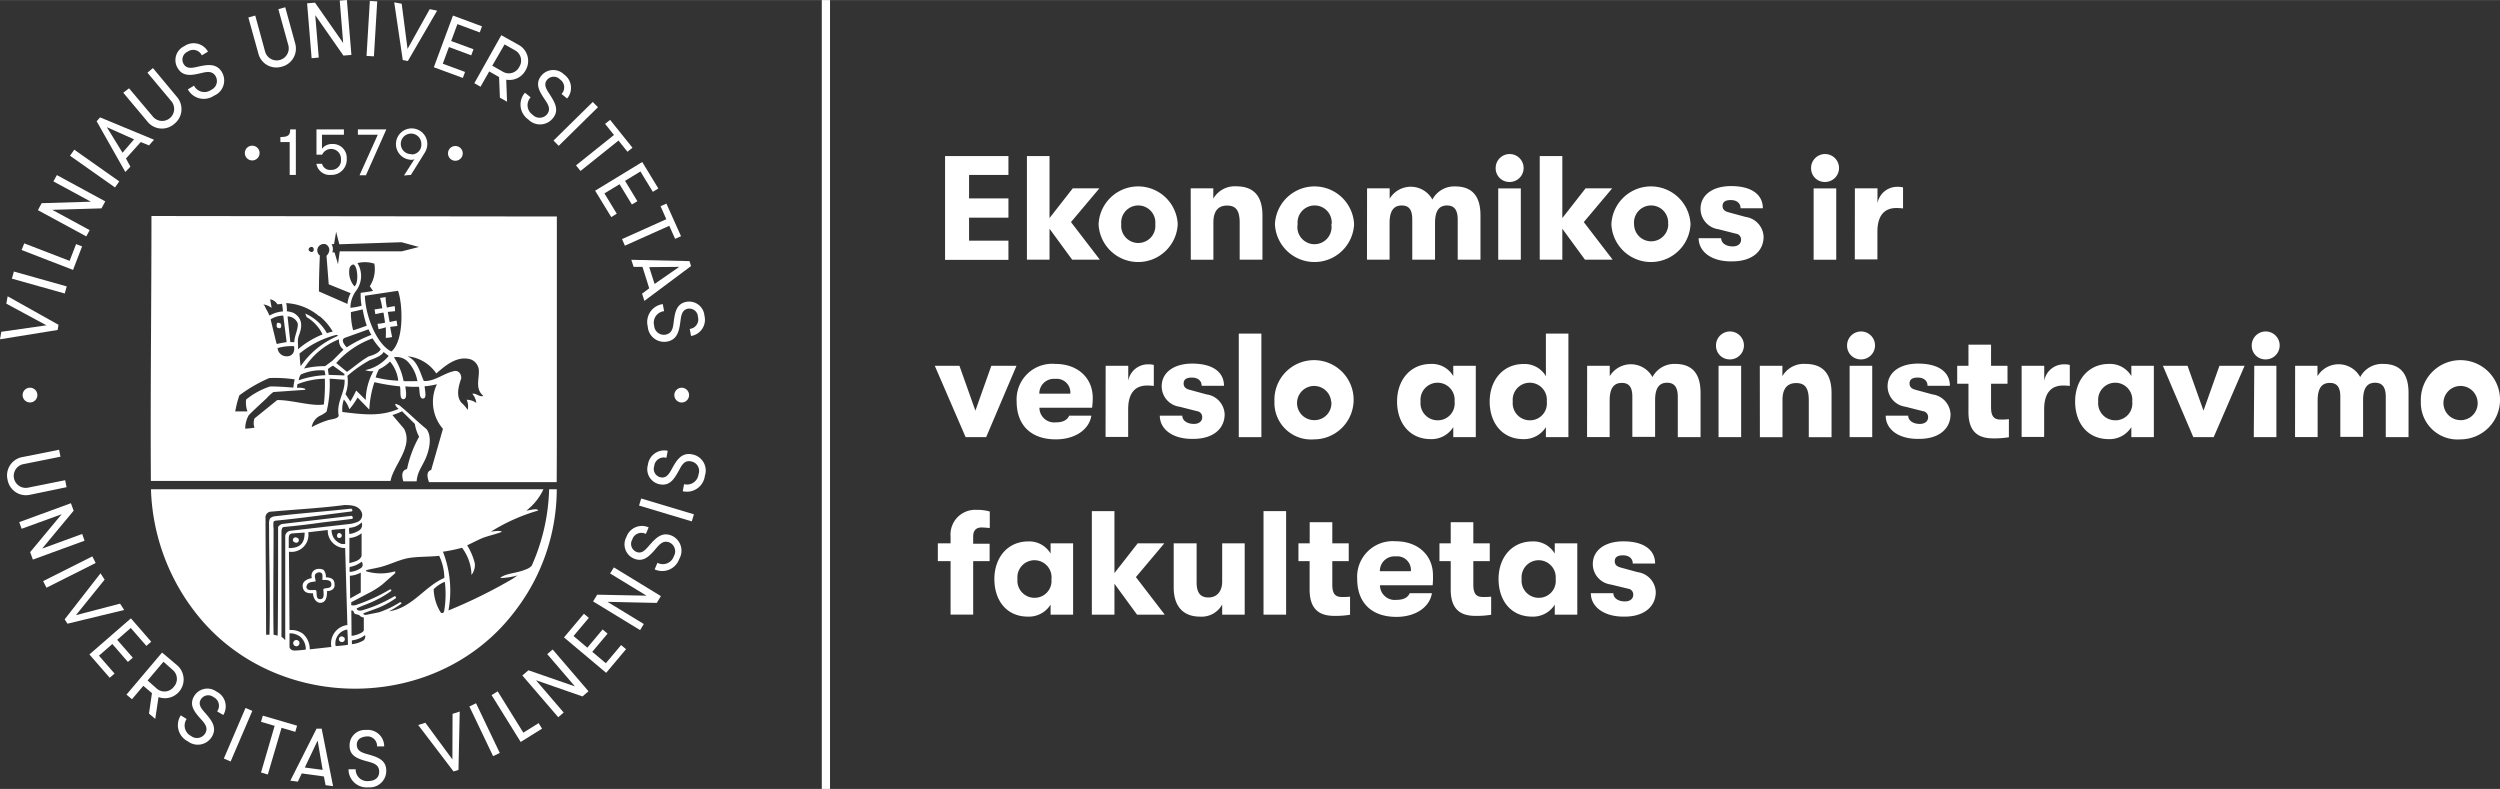 <svg id="Layer_1" data-name="Layer 1" xmlns="http://www.w3.org/2000/svg" width="107.32mm" height="33.87mm" viewBox="0 0 304.21 96"><rect x="0" y="0" width="304.21" height="96" fill="#333333" stroke="none"/><defs><style>.cls-1,.cls-2{fill:#fff;}.cls-2{fill-rule:evenodd;}</style></defs><title>logo_evaf_18</title><rect class="cls-1" x="100" width="1" height="96"/><path class="cls-2" d="M3.66,59.92,8.1,59l-.17-.85-4.44.89a1.46,1.46,0,1,1-.57-2.86l4.44-.89-.17-.85-4.44.89A2.26,2.26,0,0,0,.92,58.09,2.27,2.27,0,0,0,3.66,59.92Z" transform="translate(0 0.28)"/><polygon class="cls-2" points="10 64.97 5.13 66.75 8.96 62.14 8.63 61.23 2.34 63.53 2.63 64.34 7.5 62.57 3.67 67.18 4 68.09 10.29 65.79 10 64.97"/><rect class="cls-1" x="5.1" y="68.87" width="6.7" height="0.9" transform="translate(-30.23 11.46) rotate(-26.68)"/><polygon class="cls-2" points="14.61 73.45 9.24 74.85 12.73 70.53 12.23 69.76 7.87 75.36 8.21 75.89 15.11 74.22 14.61 73.45"/><polygon class="cls-2" points="13.67 78.36 15.56 80.54 16.16 80.03 14.26 77.85 15.91 76.41 17.81 78.59 18.4 78.08 15.93 75.24 10.88 79.63 13.35 82.47 13.94 81.96 12.04 79.78 13.67 78.36"/><path class="cls-2" d="M21.52,80.64l-1.8-1.52-4.33,5.12.67.56,1.38-1.63,1.05.89-.36,2.49.76.64.4-2.65a2.28,2.28,0,0,0,2.23-3.9Zm-.38,2.66a1.42,1.42,0,0,1-2.05.22l-1.13-1,1.93-2.28,1.13,1A1.42,1.42,0,0,1,21.14,83.3Z" transform="translate(0 0.28)"/><path class="cls-2" d="M26.34,83.87a1.87,1.87,0,0,0-2.72.56c-.65,1.1.06,1.94.87,2.84.43.48.88,1,.48,1.69a1.18,1.18,0,0,1-1.73.31,1.42,1.42,0,0,1-.53-2.06L22,86.76a2.2,2.2,0,0,0,.85,3.16,2,2,0,0,0,2.94-.57c.68-1.14-.1-2.05-.86-2.92-.45-.51-.85-1-.49-1.61a1.05,1.05,0,0,1,1.55-.27,1.16,1.16,0,0,1,.43,1.73l.75.44A2,2,0,0,0,26.34,83.87Z" transform="translate(0 0.28)"/><rect class="cls-1" x="25.63" y="88.68" width="6.7" height="0.9" transform="translate(-64.37 80.94) rotate(-66.81)"/><polygon class="cls-2" points="36.15 88.3 31.98 87.08 31.76 87.83 33.42 88.32 31.76 94 32.59 94.24 34.26 88.56 35.93 89.05 36.15 88.3"/><path class="cls-2" d="M38.52,88.38l-3.19,6.33.91.12.48-1,2.69.37.21,1.06.91.12-1.39-7Zm-1.43,4.73,1.56-3.28.61,3.57Z" transform="translate(0 0.28)"/><path class="cls-2" d="M44.71,91.49c-.66-.19-1.26-.39-1.29-1.09s.46-1,1.16-1.07a1.16,1.16,0,0,1,1.3,1.21l.87,0a2,2,0,0,0-2.21-2,1.87,1.87,0,0,0-2,1.95c0,1.27,1.11,1.6,2.28,1.91.62.17,1.29.37,1.32,1.16s-.51,1.17-1.29,1.2a1.41,1.41,0,0,1-1.57-1.44l-.87,0a2.2,2.2,0,0,0,2.43,2.2A2,2,0,0,0,47,93.47C47,92.14,45.82,91.8,44.71,91.49Z" transform="translate(0 0.28)"/><polygon class="cls-2" points="55.05 92.41 51.76 87.94 50.89 88.22 55.19 93.87 55.79 93.68 55.94 86.58 55.07 86.86 55.05 92.41"/><rect class="cls-1" x="58.52" y="85.15" width="0.9" height="6.7" transform="translate(-32.38 34.33) rotate(-25.52)"/><polygon class="cls-2" points="63.68 89.15 60.56 84.12 59.82 84.58 63.36 90.28 65.96 88.66 65.54 87.99 63.68 89.15"/><polygon class="cls-2" points="66.59 79.59 69.96 83.52 64.3 81.56 63.56 82.19 67.93 87.27 68.59 86.7 65.22 82.77 70.88 84.74 71.61 84.11 67.25 79.03 66.59 79.59"/><polygon class="cls-2" points="73.72 80.7 72.07 79.31 73.93 77.1 73.33 76.59 71.47 78.81 69.79 77.39 71.65 75.18 71.05 74.68 68.63 77.56 73.76 81.87 76.18 78.99 75.58 78.49 73.72 80.7"/><polygon class="cls-2" points="74.24 69.78 78.67 72.48 72.67 72.36 72.17 73.18 77.89 76.67 78.34 75.93 73.92 73.23 79.92 73.36 80.42 72.53 74.7 69.04 74.24 69.78"/><path class="cls-2" d="M81.72,64.89c-1.23-.51-2,.38-2.77,1.26-.45.52-.89,1-1.53.71a1.05,1.05,0,0,1-.48-1.5,1.16,1.16,0,0,1,1.65-.67l.34-.8a2,2,0,0,0-2.71,1.18,1.87,1.87,0,0,0,.93,2.62c1.17.49,1.91-.33,2.7-1.26.41-.49.88-1,1.6-.71A1.18,1.18,0,0,1,82,67.39a1.41,1.41,0,0,1-2,.81l-.34.8a2.2,2.2,0,0,0,3-1.28A2,2,0,0,0,81.72,64.89Z" transform="translate(0 0.28)"/><rect class="cls-1" x="80.65" y="58.41" width="0.9" height="6.7" transform="translate(-1.36 121.98) rotate(-73.3)"/><path class="cls-2" d="M84.19,55c-1.31-.25-1.9.79-2.45,1.8-.33.6-.67,1.14-1.35,1a1.05,1.05,0,0,1-.78-1.37,1.16,1.16,0,0,1,1.48-1l.16-.86a2,2,0,0,0-2.41,1.71,1.87,1.87,0,0,0,1.45,2.37c1.25.24,1.8-.72,2.38-1.79.3-.57.65-1.17,1.42-1A1.18,1.18,0,0,1,85,57.43a1.41,1.41,0,0,1-1.76,1.2l-.16.86a2.2,2.2,0,0,0,2.69-1.87A2,2,0,0,0,84.19,55Z" transform="translate(0 0.28)"/><path class="cls-2" d="M35.91,65.72a.31.31,0,1,0,.19-.58A.31.31,0,1,0,35.91,65.72Z" transform="translate(0 0.28)"/><path class="cls-2" d="M67.76,52.63V26.06L18.43,26c0,10.72-.14,21.57-.07,32.24H47.52c.35-1.92,2.82-4.19,1.64-6.36l-1.41-1.66a7,7,0,0,0,1.17-.46l1.56,1.54A5,5,0,0,0,51,52.86a13.72,13.72,0,0,0-1.47,3.93c-.51.12-.74.54-.45,1.5h1.62c.07-1.2.76-1.91,1.18-3,.53-1.33.58-2.69,0-3.38C50.75,51,49.79,50,48.55,49c-.14,0-.28-.16-.42-.12s.21.51.39.58c-2.26,1-4.49.67-6.86.39a3.71,3.71,0,0,1,.18-1.52,3.31,3.31,0,0,1,.67,1.19,8.78,8.78,0,0,0,1-1.43l1.43,1.47a12.35,12.35,0,0,1,.62-3.34,23.34,23.34,0,0,0,3.11.51c.14.58-.11,1.56.42,1.56s.27-1.17.23-1.56a12.74,12.74,0,0,0,1.66.05c.12.55,0,1.45.5,1.43s.21-1,.19-1.49a8.31,8.31,0,0,0,1.5-.25,5,5,0,0,0,.73,5.43l-1.43,5c-.49.16-.58.62-.27,1.48H67.74C67.75,56.71,67.76,54.47,67.76,52.63ZM40.65,29.41l.25-1.49.39,1.52,7.57-.25,2.12.58-2.09.53-7.55,0-.21,1.56-.42-1.43h-.27a1.22,1.22,0,0,0-.09-1Zm-4,15.86a5.92,5.92,0,0,1,2.83-.48,3.69,3.69,0,0,1,.11.58,11.39,11.39,0,0,0-3.24.62A1.52,1.52,0,0,1,36.62,45.27Zm-.18-2.55a11.44,11.44,0,0,1,4.44-2.25c.12,0,.16.09.28.09a10.35,10.35,0,0,0-4.6,3.71C36.49,43.77,36.49,43.22,36.44,42.73ZM37,44.56A8.82,8.82,0,0,1,41.25,41a1.4,1.4,0,0,0,.55,1.26l-1.36,1.36-.88.65A11,11,0,0,0,37,44.56Zm6.31-9.43a3,3,0,0,0,.19-3.4,3.69,3.69,0,0,1,2.05.07A3.79,3.79,0,0,1,45,34.54l.39.58c-.37.07-1,.16-1.5.23A7.57,7.57,0,0,0,44,36.92a7.21,7.21,0,0,1-1.36.25A3.54,3.54,0,0,1,43.3,35.14Zm-.18-.57a2.62,2.62,0,0,1-.62-2.07c0-.25.25-.62.53-.58C43.55,32.17,43.66,34.24,43.12,34.57Zm1,2.79a13.85,13.85,0,0,0,.5,2c-.37.12-1.13.42-1.66.55a8.24,8.24,0,0,1-.27-2.21C43.2,37.58,43.6,37.49,44.1,37.37Zm.71,2.44a6.31,6.31,0,0,0,.35.67,16.91,16.91,0,0,0-3,1.52c-.32-.32-.73-.92-.25-1.15Zm-4.32,4.42,1.38,1a.37.37,0,0,1,0,.19L40,45.33a6.44,6.44,0,0,1-.09-.71A3.49,3.49,0,0,1,40.49,44.23Zm.39-.32a10.88,10.88,0,0,1,4.42-3,8.77,8.77,0,0,0,1,1.31c-.16.34-.58.64-1.43.87-1,.53-2.28,1.68-2.69,1.89Zm3.52-8.19,4-.6c.55,1.45.81,6-.8,7.39C45.81,41.61,44.47,38.13,44.4,35.72Zm-4.93-6.31a.77.77,0,0,1,.57.8,1.07,1.07,0,0,1-.34.65c.05.65.19,2.42.27,3.47l2.67,1.08a3.36,3.36,0,0,0-.39,1.31l-3.47-1.52c0-1.47.05-2.94.11-4.37A.78.78,0,0,1,39.46,29.41Zm-1.84.48a.3.3,0,0,1,.42-.05.4.4,0,0,1,.05.46.29.29,0,0,1-.44,0C37.5,30.2,37.54,30,37.62,29.89Zm1.22,8.31a6.76,6.76,0,0,1,1.61,1.89,4.49,4.49,0,0,0-.71.19,5.51,5.51,0,0,0-2.64-2.39l.18.44a4.86,4.86,0,0,1,1.93,2.1,10.53,10.53,0,0,0-3,1.82c.09-.51-.12-1,.11-1.66.39-1,.55-2.05-.6-2.76a2.72,2.72,0,0,0-.85-.21c0-.32,0-.67-.09-1A6.71,6.71,0,0,1,38.84,38.2Zm-3,3.17-.55,0-.34-3.13a1.33,1.33,0,0,1,1.2.76C36.42,39.49,35.75,40.76,35.82,41.36Zm-1,1.72a1.08,1.08,0,0,1-1.1-1,6,6,0,0,1,2-.23C35.91,42.57,35.56,43.08,34.87,43.08Zm0-1.73c-.27.05-.8.14-1.17.23l-.07-.07-.71-2.92a2.86,2.86,0,0,1,1.54-.46Zm-2-5.2a1.24,1.24,0,0,1,.87.6s.27,0,.57-.05a8.55,8.55,0,0,1,.11.92,3.74,3.74,0,0,0-1.63.51l-.27-.55c-.37-.6-.18-.48-.48-.81a2.17,2.17,0,0,1,1,.42C33,36.8,32.92,36.48,32.88,36.15ZM28.62,49.82a12.21,12.21,0,0,1,.51-2,18,18,0,0,1,3.63-2.1,16.13,16.13,0,0,1,3.1.16,6.93,6.93,0,0,0-.16,1c-.94-.07-1.84-.14-2.83-.14a9.29,9.29,0,0,0-2.92,1.59,3.15,3.15,0,0,0,.16,1.45c-.35,0-1,0-1.45,0Zm2.35.81a1.66,1.66,0,0,0,0,1.13,11,11,0,0,1-1.13.12,3.39,3.39,0,0,1,.42-1.63c.67-.69,1.54-1.47,2.16-2.05a5.22,5.22,0,0,1,.85-.78l3.87-.27,0-.12a2.08,2.08,0,0,0-1-.12l.05-.44a9.46,9.46,0,0,1,3.34-.67,23,23,0,0,1-.12,3.13c-1.41.27-4-.57-5.68-.53Zm10.24-1.52a3.17,3.17,0,0,0,0,1.15c0,.37-.73.46-1.18.55a11.15,11.15,0,0,0-2.1.88,1.88,1.88,0,0,1,1-1.38,3.24,3.24,0,0,0,.81-.51,14.21,14.21,0,0,0,.37-4c.39,0,1.38.11,1.82.12C42,47.11,41.36,48.08,41.21,49.11Zm4.23-4.24a7.63,7.63,0,0,0-.94,3.52l-1.15-1.15c-.19.35-.46.94-.73,1.33-.12-.23-.39-.6-.58-.9a4.25,4.25,0,0,0,.23-2.21A15.23,15.23,0,0,1,45,43.54c.9-.32,1.5-.62,1.68-1a7.74,7.74,0,0,0,.62.48,5,5,0,0,1-2.85,1.73A2,2,0,0,0,45.44,44.87Zm.27.78a4.43,4.43,0,0,1,.41-1,4.68,4.68,0,0,0,1.34-.94,4.33,4.33,0,0,1,1,2.33A12.92,12.92,0,0,1,45.71,45.64Zm3.4.44a8.07,8.07,0,0,0-1.17-2.9,1.88,1.88,0,0,1,1.72.58,4.53,4.53,0,0,1,1.13,2.33C50.46,46.09,49.53,46.12,49.1,46.09Zm8.37,1.56a2,2,0,0,1,.48,1.1,2,2,0,0,0-1.17-.39,2,2,0,0,1,.12,1.24l0,0a4,4,0,0,0-.73-.85c-.69-.74-.44-1.91-.05-3,0-.46-.23-.9-.74-.9-1.33.21-2.49,1.33-3.82,1.22-.46-1-.73-2.46-2-3a4.8,4.8,0,0,1,3.52,2.09c1.15-1,2.53-2.18,4.17-1.72a1.52,1.52,0,0,1,1,1.26c.11,1-.51,2.3.55,3.18C58.41,48.1,57.89,47.5,57.47,47.64Z" transform="translate(0 0.28)"/><path class="cls-2" d="M66.13,59.25H18.37a25.68,25.68,0,0,0,6,15.73c9.78,11.62,29,11.44,38.31-.92a24.38,24.38,0,0,0,5.07-14.81h-.93a24.37,24.37,0,0,1-2.12,9.31A1.69,1.69,0,0,1,64,69c-1,.41-1.52.37-2.56.71-.21.11-.5.19-.55.35A9.17,9.17,0,0,0,63,69.73c-.32.19-.55.39-.76.5A62.22,62.22,0,0,1,54.57,74a13.12,13.12,0,0,0-.67-7.15,19.18,19.18,0,0,0,2.32-.48,5.63,5.63,0,0,1,1.15,3.31,2,2,0,0,0,.41-1.4,7.45,7.45,0,0,0-.94-2.21c.64-.28,1.52-.78,2.19-1s1.66-.46,2.05-.65c-.25-.19-1-.05-1.36,0a22.63,22.63,0,0,1,5.77-2.58c-.09-.34-1.1,0-1.43,0A7,7,0,0,0,66.13,59.25ZM34.71,64.9l0,12.72a2.15,2.15,0,0,0-.46-.41l0-12.73c0-.37.07-.62.32-.64,1.13-.11,2.69-.27,4-.46s2.94-.34,4.3-.53c.11-.12.07-.25-.07-.37l-8.52,1c-.23.11-.44.3-.44.39s0,.81,0,1c0,4.23,0,8.21-.05,12.19l-.5-.11c-.07-4,0-8.61,0-12.91a3.1,3.1,0,0,1,0-.83c.07-.16.5-.16.5-.16,3-.3,6-.73,9-1.1.14-.05.12-.23-.05-.34-2.92.32-6.38.58-9.21.92a1.06,1.06,0,0,0-.67.27,1.46,1.46,0,0,0-.12.74c0,4.4.16,8.95.05,13.41h-.41c0-4.55-.07-10.28-.07-14.17a.71.71,0,0,1,.74-.81c3.66-.32,5.92-.42,8.88-.8.87,0,1.63.09,2,.73a.9.9,0,0,1-.44,1.33,3.9,3.9,0,0,1-1.15.27l-7,.8A.73.73,0,0,0,34.71,64.9ZM42,64.05v1.86l-.41,0a1.73,1.73,0,0,1-1.24-1.7C40.83,64.13,41.46,64.11,42,64.05Zm-6.86,1.2c0-.32.05-.58.41-.62s1-.07,1.52-.11c0,1.27-.51,1.89-1.93,1.89C35.13,66.05,35.15,65.72,35.13,65.26Zm.64,13.62a.57.57,0,0,1-.55-.39v-1.7a2.08,2.08,0,0,1,1.31.42,2,2,0,0,1,.67,1.56A13,13,0,0,1,35.77,78.88Zm1.91-.14a2.47,2.47,0,0,0-.87-1.93,2.52,2.52,0,0,0-1.59-.42l-.07-9.53a2.07,2.07,0,0,0,2.35-2.37l2.37-.27A2.13,2.13,0,0,0,42,66.41l.27,9.36a2.27,2.27,0,0,0-1.95,2.67Zm3.15-.41a1.7,1.7,0,0,1,1.41-2c.05,0,.09,1.82.09,1.86A13.41,13.41,0,0,1,40.83,78.33Zm1.68-14.38A2.26,2.26,0,0,0,44,63.29a.79.79,0,0,1-.35,1,2.92,2.92,0,0,1-1.13.41C42.49,64.55,42.44,64,42.51,63.95Zm0,1.24A2.64,2.64,0,0,0,44,64.6v2.74c-.16.57-.78.71-1.49.9Zm.05,3.52A3.08,3.08,0,0,0,44,68.07a.54.54,0,0,1,0,.71,2.74,2.74,0,0,1-1.45.53A2.25,2.25,0,0,1,42.56,68.71Zm0,1.08a3.23,3.23,0,0,0,1.33-.39l0,2.42-1.29.73ZM42.75,74c.16,0,.23,0,.32.25s.37.19.65.32a.73.73,0,0,0,.55.28c0,.32,0,1.19,0,1.54s-1.2.71-1.49.69Zm1.41,3.68a3.24,3.24,0,0,1-1.34.42l0-.46A3.22,3.22,0,0,0,44.42,77,.61.61,0,0,1,44.17,77.69Zm9.89-3.63c-.07.32-.25.3-.41.21a5.65,5.65,0,0,1-.87-2.85,4.06,4.06,0,0,1,1.36-.9A12.47,12.47,0,0,1,54.05,74.07Zm0-4c-2.35,1-3.94,3.68-6.72,4.05a10.36,10.36,0,0,0,1.52-.94c0-.12-.05-.16-.18-.16a11.47,11.47,0,0,1-2.55,1.22l-1.59.32c-.09,0-.25,0-.34-.16.39-.21,1.61-.57,2.25-.88a10.15,10.15,0,0,0,1.73-1c.05-.11,0-.27-.21-.21a17.7,17.7,0,0,1-1.63.85A15.93,15.93,0,0,1,44,74c-.25.05-.51,0-.57-.14s0-.11.27-.25,1.4-.53,2.1-.9a11.87,11.87,0,0,0,1.8-1.08c.05-.14,0-.23-.21-.16a20.87,20.87,0,0,1-4,1.84,1.08,1.08,0,0,1-.65.05V73l2.05-1.08a9.89,9.89,0,0,0,1.73-1.08l1.57-1.38v-.23a6.17,6.17,0,0,1-3.54,0V69.1c.6-.16,1.26-.25,1.84-.41,1-.27,1.91-.73,3-1s2.72-.19,4.05-.34A6.34,6.34,0,0,1,54.07,70.07Z" transform="translate(0 0.28)"/><path class="cls-2" d="M36.2,77.62a.38.38,0,0,0-.28.71A.38.38,0,0,0,36.2,77.62Z" transform="translate(0 0.28)"/><path class="cls-2" d="M40.71,70.83c0-.69-.46-.83-1.06-.87a1.23,1.23,0,0,0-.28-.9c-.74-.35-1.66.05-1.43,1-.41.07-1.17.34-1.11,1s.46.88,1.26.85c0,.58.41,1.24,1,1.15s.71-.74.71-1.43C40.23,71.66,40.78,71.42,40.71,70.83Zm-1.36.55c0,.51.18,1.17-.32,1.24-.71.07-.39-.8-.58-1.08-.3-.12-1,.19-1.17-.35.07-.71.69-.64,1.13-.73-.05-.51-.34-.94.41-1.11.6.05.37.57.42.94.39,0,1.06-.07,1.08.51S39.77,71.2,39.35,71.38Z" transform="translate(0 0.28)"/><path class="cls-2" d="M47.71,40.73c-.07-.41-.18-.87-.23-1.24.39-.05.64-.07.88-.12l-.11-.65c-.32.09-.39.07-.83.19-.09-.41-.14-.74-.23-1.24l.88-.09c0-.19,0-.41-.05-.62-.21.05-.69.11-.94.19a7,7,0,0,1-.16-1.29c-.14.05-.55.07-.67.12a8.87,8.87,0,0,1,.27,1.26c-.27,0-.53.09-.94.12l.09.58c.32-.05.8-.18,1-.18.07.5.14.83.18,1.22a5.53,5.53,0,0,1-.92.14l.14.65a6.16,6.16,0,0,0,.87-.23,11,11,0,0,1,0,1.29A4.22,4.22,0,0,0,47.71,40.73Z" transform="translate(0 0.28)"/><path class="cls-2" d="M41.79,77.23a.34.34,0,1,0-.34.58C41.9,78,42.15,77.39,41.79,77.23Z" transform="translate(0 0.28)"/><path class="cls-2" d="M34.18,39.54a.44.44,0,0,0-.09-.5c-.16,0-.21-.12-.37,0a.62.62,0,0,0,0,.53C33.95,39.68,34.14,39.7,34.18,39.54Z" transform="translate(0 0.28)"/><path class="cls-2" d="M41.21,65.17a.29.29,0,0,0,.16-.57C41,64.45,40.86,65.12,41.21,65.17Z" transform="translate(0 0.28)"/><polygon class="cls-2" points="7.12 39.52 0.93 36.05 0.77 36.95 5.65 39.58 0.16 40.37 0 41.28 7.01 40.15 7.12 39.52"/><rect class="cls-1" x="4.41" y="30.87" width="0.9" height="6.7" transform="matrix(0.27, -0.96, 0.96, 0.27, -29.38, 29.8)"/><polygon class="cls-2" points="9.99 29.98 9.26 29.7 8.47 31.74 2.95 29.61 2.63 30.42 8.89 32.84 9.99 29.98"/><polygon class="cls-2" points="10.91 28 6.36 25.53 12.35 25.35 12.81 24.5 6.92 21.3 6.5 22.07 11.06 24.54 5.07 24.72 4.61 25.57 10.5 28.76 10.91 28"/><rect class="cls-1" x="11.06" y="16.88" width="0.9" height="6.7" transform="translate(-11.65 18.26) rotate(-54.82)"/><path class="cls-2" d="M15.87,20,15.33,19l1.8-2,1,.41.61-.69L12.18,14l-.42.47,3.49,6.17ZM13,15.19l3.31,1.48L14.91,18.3Z" transform="translate(0 0.28)"/><path class="cls-2" d="M21.22,14.78a2.27,2.27,0,0,0,.3-3.28L18.61,8l-.67.56,2.91,3.47a1.46,1.46,0,1,1-2.24,1.88L15.7,10.46,15,11l2.91,3.47A2.26,2.26,0,0,0,21.22,14.78Z" transform="translate(0 0.28)"/><path class="cls-2" d="M24.53,8.6c.62-.15,1.31-.29,1.71.39a1.18,1.18,0,0,1-.56,1.67,1.41,1.41,0,0,1-2.07-.52l-.75.45a2.2,2.2,0,0,0,3.18.77A2,2,0,0,0,27,8.49c-.68-1.14-1.85-.9-3-.64-.67.15-1.29.26-1.65-.34A1.05,1.05,0,0,1,22.84,6a1.16,1.16,0,0,1,1.72.45L25.31,6a2,2,0,0,0-2.88-.67A1.87,1.87,0,0,0,21.62,8C22.27,9.1,23.35,8.88,24.53,8.6Z" transform="translate(0 0.28)"/><path class="cls-2" d="M34.29,7.83A2.27,2.27,0,0,0,35.92,5L34.71.6l-.84.23L35.08,5.2A1.46,1.46,0,1,1,32.26,6L31.06,1.61l-.84.23,1.21,4.36A2.26,2.26,0,0,0,34.29,7.83Z" transform="translate(0 0.28)"/><polygon class="cls-2" points="38.79 7 38.36 1.84 41.79 6.76 42.76 6.68 42.21 0 41.34 0.07 41.76 5.23 38.33 0.32 37.37 0.4 37.92 7.08 38.79 7"/><rect class="cls-1" x="41.91" y="2.75" width="6.7" height="0.9" transform="translate(39.35 48.47) rotate(-86.57)"/><polygon class="cls-2" points="49.63 7.42 53.19 1.29 52.29 1.11 49.59 5.95 48.88 0.45 47.97 0.28 49.01 7.3 49.63 7.42"/><polygon class="cls-2" points="56.32 9.48 56.59 8.75 53.88 7.75 54.63 5.72 57.34 6.73 57.62 5.99 54.9 4.99 55.66 2.93 58.38 3.94 58.65 3.2 55.12 1.89 52.79 8.18 56.32 9.48"/><path class="cls-2" d="M58.47,10.27l1.06-1.86,1.2.68.1,2.51.87.49-.1-2.68a2.22,2.22,0,0,0,2.35-1.13,2.23,2.23,0,0,0-.87-3.12L61,4,57.72,9.84ZM61.4,5.12l1.29.73a1.42,1.42,0,0,1,.5,2,1.42,1.42,0,0,1-2,.59l-1.29-.73Z" transform="translate(0 0.28)"/><path class="cls-2" d="M63.88,11a2.2,2.2,0,0,0,.4,3.25,2,2,0,0,0,3-.15c.83-1,.19-2-.45-3-.38-.57-.7-1.12-.26-1.67a1.05,1.05,0,0,1,1.57-.05,1.16,1.16,0,0,1,.19,1.77l.68.55a2,2,0,0,0-.38-2.93,1.87,1.87,0,0,0-2.77.17c-.8,1-.21,1.93.47,2.94.36.53.73,1.12.24,1.74a1.18,1.18,0,0,1-1.76.06,1.41,1.41,0,0,1-.24-2.12Z" transform="translate(0 0.28)"/><rect class="cls-1" x="66.71" y="14.34" width="6.7" height="0.9" transform="translate(9.74 53.66) rotate(-44.53)"/><polygon class="cls-2" points="70.09 20.12 70.64 20.8 75.26 17.1 76.35 18.46 76.96 17.97 74.24 14.58 73.63 15.07 74.71 16.42 70.09 20.12"/><polygon class="cls-2" points="74.38 26.41 75.05 26 73.55 23.53 75.39 22.41 76.89 24.88 77.56 24.48 76.06 22 77.93 20.86 79.44 23.34 80.11 22.93 78.15 19.71 72.42 23.2 74.38 26.41"/><polygon class="cls-2" points="75.69 29.09 76.04 29.89 81.44 27.47 82.15 29.06 82.87 28.74 81.09 24.77 80.38 25.09 81.08 26.67 75.69 29.09"/><path class="cls-2" d="M77.1,32.19l1.08,0L79,34.8l-.87.65.28.88,5.68-4.24-.19-.6-7.08-.16Zm5.55,0-3,2.08L79,32.22Z" transform="translate(0 0.28)"/><path class="cls-2" d="M83.54,36.44c-1.25.23-1.42,1.32-1.57,2.53-.08.64-.19,1.33-1,1.47a1.18,1.18,0,0,1-1.37-1.1,1.41,1.41,0,0,1,1.21-1.76l-.16-.86a2.2,2.2,0,0,0-1.83,2.72,2,2,0,0,0,2.36,1.84c1.31-.24,1.48-1.42,1.63-2.57.09-.68.21-1.3.9-1.43a1.05,1.05,0,0,1,1.22,1,1.16,1.16,0,0,1-1,1.46l.16.86a2,2,0,0,0,1.63-2.47A1.87,1.87,0,0,0,83.54,36.44Z" transform="translate(0 0.28)"/><path class="cls-2" d="M36,21V15.46h-.69c0,.67-.19.93-1.19.93V17h1.13V21Z" transform="translate(0 0.28)"/><polygon class="cls-2" points="43.75 21.32 44.53 21.32 47.01 15.74 43.55 15.74 43.55 16.39 45.97 16.39 43.75 21.32"/><path class="cls-2" d="M50,21l1.66-2.66A2.12,2.12,0,0,0,52,17.25a1.91,1.91,0,1,0-1.9,1.91.59.59,0,0,0,.34-.09l-1.28,2Zm.09-2.53a1.25,1.25,0,1,1,1.18-1.24A1.18,1.18,0,0,1,50.11,18.51Z" transform="translate(0 0.28)"/><circle class="cls-1" cx="30.69" cy="18.62" r="0.9"/><circle class="cls-1" cx="55.41" cy="18.66" r="0.9"/><circle class="cls-1" cx="3.65" cy="48.07" r="0.9"/><circle class="cls-1" cx="82.95" cy="47.79" r="0.9" transform="translate(-10.89 67) rotate(-41.35)"/><path class="cls-1" d="M40.46,17.24a1.54,1.54,0,0,0-1.28.57V16.11h2.67v-.65H38.51v3.08h.69a1.2,1.2,0,0,1,2.29.56,1.16,1.16,0,0,1-1.21,1.29,1,1,0,0,1-1.09-.74h-.69A1.64,1.64,0,0,0,40.26,21a1.86,1.86,0,0,0,1.93-2A1.67,1.67,0,0,0,40.46,17.24Z" transform="translate(0 0.28)"/><path class="cls-1" d="M115,18.71h7.71V21h-4.79v2.86h4.79V26.2h-4.79V29h4.79v2.34H115Z" transform="translate(0 0.28)"/><path class="cls-1" d="M130.46,31.31l-2.75-3.76v3.76h-2.75V18.71h2.75v7.54l2.83-3.62h3.24l-3.46,4.11,3.51,4.57Z" transform="translate(0 0.28)"/><path class="cls-1" d="M133.68,27a4.82,4.82,0,0,1,9.63,0,4.82,4.82,0,0,1-9.63,0Zm6.9,0a2.08,2.08,0,1,0-4.14,0,2.08,2.08,0,1,0,4.14,0Z" transform="translate(0 0.28)"/><path class="cls-1" d="M144.89,22.63h2.75v1.26a3,3,0,0,1,2.81-1.5c2.11,0,3.17,1.19,3.17,3.55v5.37h-2.77V26.85c0-1.46-.41-2.12-1.53-2.12s-1.67.72-1.67,2.05v4.54h-2.75Z" transform="translate(0 0.28)"/><path class="cls-1" d="M155.14,27a4.82,4.82,0,0,1,9.63,0,4.82,4.82,0,0,1-9.63,0Zm6.9,0a2.08,2.08,0,1,0-4.14,0A2.08,2.08,0,1,0,162,27Z" transform="translate(0 0.28)"/><path class="cls-1" d="M166.35,22.63h2.75v1.26a3,3,0,0,1,5.2.11,3,3,0,0,1,2.77-1.6c2.48,0,3.08,1.71,3.08,3.53v5.38h-2.77V26.43c0-1.21-.45-1.71-1.3-1.71s-1.46.49-1.46,2.13v4.46h-2.77v-4.9c0-1.21-.43-1.69-1.28-1.69s-1.48.49-1.48,2.13v4.46h-2.75Z" transform="translate(0 0.28)"/><path class="cls-1" d="M182,20.19a1.7,1.7,0,1,1,1.69,1.67A1.66,1.66,0,0,1,182,20.19Zm.31,2.45h2.75v8.68h-2.75Z" transform="translate(0 0.28)"/><path class="cls-1" d="M192.86,31.31l-2.75-3.76v3.76h-2.75V18.71h2.75v7.54l2.83-3.62h3.24l-3.46,4.11,3.51,4.57Z" transform="translate(0 0.28)"/><path class="cls-1" d="M196.08,27a4.82,4.82,0,0,1,9.63,0,4.82,4.82,0,0,1-9.63,0Zm6.9,0a2.08,2.08,0,1,0-4.14,0A2.08,2.08,0,1,0,203,27Z" transform="translate(0 0.28)"/><path class="cls-1" d="M206.7,28.7h2.74c0,.59.58,1,1.42,1,.59,0,1-.31,1-.81a.71.71,0,0,0-.63-.74l-2.12-.54a2.51,2.51,0,0,1-2.18-2.5c0-1.62,1.42-2.75,3.71-2.75,2.54,0,3.87,1.06,3.87,2.7H211.8c0-.61-.45-1-1.19-1s-1,.29-1,.72.27.65.74.77l2.05.56a2.54,2.54,0,0,1,2.2,2.41c0,1.78-1.42,3-3.8,3C208.27,31.58,206.7,30.34,206.7,28.7Z" transform="translate(0 0.28)"/><path class="cls-1" d="M220.38,20.19a1.7,1.7,0,1,1,1.69,1.67A1.66,1.66,0,0,1,220.38,20.19Zm.31,2.45h2.75v8.68h-2.75Z" transform="translate(0 0.28)"/><path class="cls-1" d="M225.71,22.63h2.75v1.82a2.43,2.43,0,0,1,2.39-2,2.7,2.7,0,0,1,.72.07v2.56a6.16,6.16,0,0,0-.83-.05c-1.35,0-2.29.81-2.29,2.9v3.35h-2.75Z" transform="translate(0 0.28)"/><path class="cls-1" d="M113.75,44.23h3l1.94,5.46,1.94-5.46h3.06L120,52.91H117.5Z" transform="translate(0 0.28)"/><path class="cls-1" d="M132.89,49.33h-6.41a1.8,1.8,0,0,0,2,1.78q1.27,0,1.62-.81h2.7c-.27,1.71-2,2.88-4.32,2.88-3,0-4.77-1.71-4.77-4.61A4.33,4.33,0,0,1,128.43,44c2.7,0,4.54,1.69,4.54,4.14A9.37,9.37,0,0,1,132.89,49.33Zm-2.65-1.71a1.66,1.66,0,0,0-1.84-1.8,1.77,1.77,0,0,0-1.93,1.8Z" transform="translate(0 0.28)"/><path class="cls-1" d="M134.54,44.23h2.75v1.82a2.43,2.43,0,0,1,2.39-2,2.7,2.7,0,0,1,.72.07v2.56a6.16,6.16,0,0,0-.83-.05c-1.35,0-2.29.81-2.29,2.9v3.35h-2.75Z" transform="translate(0 0.28)"/><path class="cls-1" d="M141.13,50.3h2.74c0,.59.58,1,1.42,1,.59,0,1-.31,1-.81a.71.71,0,0,0-.63-.74l-2.12-.54a2.51,2.51,0,0,1-2.18-2.5c0-1.62,1.42-2.75,3.71-2.75,2.54,0,3.87,1.06,3.87,2.7h-2.72c0-.61-.45-1-1.19-1s-1,.29-1,.72.27.65.74.77l2.05.56a2.54,2.54,0,0,1,2.2,2.41c0,1.78-1.42,3-3.8,3C142.7,53.18,141.13,51.94,141.13,50.3Z" transform="translate(0 0.28)"/><path class="cls-1" d="M150.74,40.31h2.75v12.6h-2.75Z" transform="translate(0 0.28)"/><path class="cls-1" d="M155.08,48.57a4.82,4.82,0,1,1,4.83,4.61A4.46,4.46,0,0,1,155.08,48.57Zm6.9,0a2.08,2.08,0,1,0-2.07,2.27A2.05,2.05,0,0,0,162,48.57Z" transform="translate(0 0.28)"/><path class="cls-1" d="M170,48.57c0-2.59,1.6-4.57,4.12-4.57a3,3,0,0,1,2.72,1.48V44.23h2.74v8.68h-2.74V51.69a3.12,3.12,0,0,1-2.75,1.46C171.53,53.15,170,51.18,170,48.57Zm7,0a2.08,2.08,0,1,0-4.14,0,2.08,2.08,0,0,0,2.07,2.29A2.05,2.05,0,0,0,177,48.57Z" transform="translate(0 0.28)"/><path class="cls-1" d="M190.85,40.31v12.6h-2.74V51.69a3.12,3.12,0,0,1-2.75,1.46c-2.59,0-4.09-2-4.09-4.57s1.6-4.57,4.12-4.57a3,3,0,0,1,2.72,1.48v-.74h0V40.31Zm-2.63,8.26a2.08,2.08,0,1,0-4.14,0,2.08,2.08,0,0,0,2.07,2.29A2.05,2.05,0,0,0,188.22,48.57Z" transform="translate(0 0.28)"/><path class="cls-1" d="M193.13,44.23h2.75v1.26a3,3,0,0,1,5.2.11,3,3,0,0,1,2.77-1.6c2.48,0,3.08,1.71,3.08,3.53v5.38h-2.77V48c0-1.21-.45-1.71-1.3-1.71s-1.46.49-1.46,2.13v4.46h-2.77V48c0-1.21-.43-1.69-1.28-1.69s-1.48.49-1.48,2.13v4.46h-2.75Z" transform="translate(0 0.28)"/><path class="cls-1" d="M208.81,41.78a1.7,1.7,0,1,1,1.69,1.67A1.66,1.66,0,0,1,208.81,41.78Zm.31,2.45h2.75v8.68h-2.75Z" transform="translate(0 0.28)"/><path class="cls-1" d="M214.14,44.23h2.75v1.26A3,3,0,0,1,219.7,44c2.11,0,3.17,1.19,3.17,3.55v5.37H220.1V48.45c0-1.46-.41-2.12-1.53-2.12s-1.67.72-1.67,2.05v4.54h-2.75Z" transform="translate(0 0.28)"/><path class="cls-1" d="M224.76,41.78a1.7,1.7,0,1,1,1.69,1.67A1.66,1.66,0,0,1,224.76,41.78Zm.31,2.45h2.75v8.68h-2.75Z" transform="translate(0 0.28)"/><path class="cls-1" d="M229.46,50.3h2.74c0,.59.58,1,1.42,1,.59,0,1-.31,1-.81a.71.71,0,0,0-.63-.74l-2.12-.54a2.51,2.51,0,0,1-2.18-2.5c0-1.62,1.42-2.75,3.71-2.75,2.54,0,3.87,1.06,3.87,2.7h-2.72c0-.61-.45-1-1.19-1s-1,.29-1,.72.27.65.74.77l2.05.56a2.54,2.54,0,0,1,2.2,2.41c0,1.78-1.42,3-3.8,3C231,53.18,229.46,51.94,229.46,50.3Z" transform="translate(0 0.28)"/><path class="cls-1" d="M244.45,50.72v2.2a10.71,10.71,0,0,1-1.84.14c-1.3,0-3.08-.29-3.08-3.19V46.41h-1.37V44.23h1.37V41.66h2.75v2.57h2v2.18h-2v2.88c0,1.28.52,1.48,1.21,1.48A7.38,7.38,0,0,0,244.45,50.72Z" transform="translate(0 0.28)"/><path class="cls-1" d="M246,44.23h2.75v1.82a2.43,2.43,0,0,1,2.39-2,2.7,2.7,0,0,1,.72.07v2.56a6.16,6.16,0,0,0-.83-.05c-1.35,0-2.29.81-2.29,2.9v3.35H246Z" transform="translate(0 0.28)"/><path class="cls-1" d="M252.51,48.57c0-2.59,1.6-4.57,4.12-4.57a3,3,0,0,1,2.72,1.48V44.23h2.74v8.68h-2.74V51.69a3.12,3.12,0,0,1-2.75,1.46C254,53.15,252.51,51.18,252.51,48.57Zm6.95,0a2.08,2.08,0,1,0-4.14,0,2.08,2.08,0,0,0,2.07,2.29A2.05,2.05,0,0,0,259.46,48.57Z" transform="translate(0 0.28)"/><path class="cls-1" d="M263.19,44.23h3l1.94,5.46,1.94-5.46h3.06l-3.76,8.68h-2.48Z" transform="translate(0 0.28)"/><path class="cls-1" d="M274,41.78a1.7,1.7,0,1,1,1.69,1.67A1.66,1.66,0,0,1,274,41.78Zm.31,2.45H277v8.68h-2.75Z" transform="translate(0 0.28)"/><path class="cls-1" d="M279.28,44.23H282v1.26a3,3,0,0,1,5.2.11A3,3,0,0,1,290,44c2.48,0,3.08,1.71,3.08,3.53v5.38h-2.77V48c0-1.21-.45-1.71-1.3-1.71s-1.46.49-1.46,2.13v4.46h-2.77V48c0-1.21-.43-1.69-1.28-1.69s-1.48.49-1.48,2.13v4.46h-2.75Z" transform="translate(0 0.28)"/><path class="cls-1" d="M294.58,48.57a4.82,4.82,0,1,1,4.83,4.61A4.46,4.46,0,0,1,294.58,48.57Zm6.9,0a2.08,2.08,0,1,0-2.07,2.27A2.05,2.05,0,0,0,301.48,48.57Z" transform="translate(0 0.28)"/><path class="cls-1" d="M118.42,65v.88h2V68h-2v6.5h-2.75V68h-1.55V65.83h1.55V65a3,3,0,0,1,3.19-3.24,5.28,5.28,0,0,1,1.58.2v2c-.29,0-.5-.05-.76-.05C119.08,63.85,118.42,64,118.42,65Z" transform="translate(0 0.28)"/><path class="cls-1" d="M121,70.17c0-2.59,1.6-4.57,4.12-4.57a3,3,0,0,1,2.72,1.48V65.83h2.74v8.68h-2.74V73.29a3.12,3.12,0,0,1-2.75,1.46C122.48,74.75,121,72.78,121,70.17Zm6.95,0a2.08,2.08,0,1,0-4.14,0,2.08,2.08,0,0,0,2.07,2.29A2.05,2.05,0,0,0,127.94,70.17Z" transform="translate(0 0.28)"/><path class="cls-1" d="M138.36,74.51l-2.75-3.76v3.76h-2.75V61.91h2.75v7.54l2.83-3.62h3.24l-3.46,4.11,3.51,4.57Z" transform="translate(0 0.28)"/><path class="cls-1" d="M142.82,71.2V65.83h2.79v4.75c0,1.19.4,1.84,1.44,1.84s1.67-.76,1.67-1.93V65.83h2.74v8.68h-2.74V73.27a2.84,2.84,0,0,1-2.7,1.48C143.94,74.75,142.82,73.45,142.82,71.2Z" transform="translate(0 0.28)"/><path class="cls-1" d="M153.75,61.91h2.75v12.6h-2.75Z" transform="translate(0 0.28)"/><path class="cls-1" d="M164.28,72.32v2.2a10.74,10.74,0,0,1-1.84.14c-1.3,0-3.08-.29-3.08-3.19V68H158V65.83h1.37V63.26h2.75v2.57h2V68h-2v2.88c0,1.28.52,1.48,1.21,1.48A7.55,7.55,0,0,0,164.28,72.32Z" transform="translate(0 0.28)"/><path class="cls-1" d="M174.33,70.93h-6.41a1.8,1.8,0,0,0,2,1.78q1.27,0,1.62-.81h2.7c-.27,1.71-2,2.88-4.32,2.88-3,0-4.77-1.71-4.77-4.61a4.33,4.33,0,0,1,4.68-4.59c2.7,0,4.54,1.69,4.54,4.14A9.37,9.37,0,0,1,174.33,70.93Zm-2.65-1.71a1.66,1.66,0,0,0-1.84-1.8,1.77,1.77,0,0,0-1.93,1.8Z" transform="translate(0 0.28)"/><path class="cls-1" d="M181.45,72.32v2.2a10.74,10.74,0,0,1-1.84.14c-1.3,0-3.08-.29-3.08-3.19V68h-1.37V65.83h1.37V63.26h2.75v2.57h2V68h-2v2.88c0,1.28.52,1.48,1.21,1.48A7.55,7.55,0,0,0,181.45,72.32Z" transform="translate(0 0.28)"/><path class="cls-1" d="M182.35,70.17c0-2.59,1.6-4.57,4.12-4.57a3,3,0,0,1,2.72,1.48V65.83h2.74v8.68h-2.74V73.29a3.12,3.12,0,0,1-2.75,1.46C183.85,74.75,182.35,72.78,182.35,70.17Zm6.95,0a2.08,2.08,0,1,0-4.14,0,2.08,2.08,0,0,0,2.07,2.29A2.05,2.05,0,0,0,189.3,70.17Z" transform="translate(0 0.28)"/><path class="cls-1" d="M193.58,71.9h2.74c0,.59.58,1,1.42,1,.59,0,1-.31,1-.81a.71.71,0,0,0-.63-.74L196,70.84a2.51,2.51,0,0,1-2.18-2.5c0-1.62,1.42-2.75,3.71-2.75,2.54,0,3.87,1.06,3.87,2.7h-2.72c0-.61-.45-1-1.19-1s-1,.29-1,.72.27.65.74.77l2.05.56a2.54,2.54,0,0,1,2.2,2.41c0,1.78-1.42,3-3.8,3C195.15,74.78,193.58,73.54,193.58,71.9Z" transform="translate(0 0.28)"/></svg>